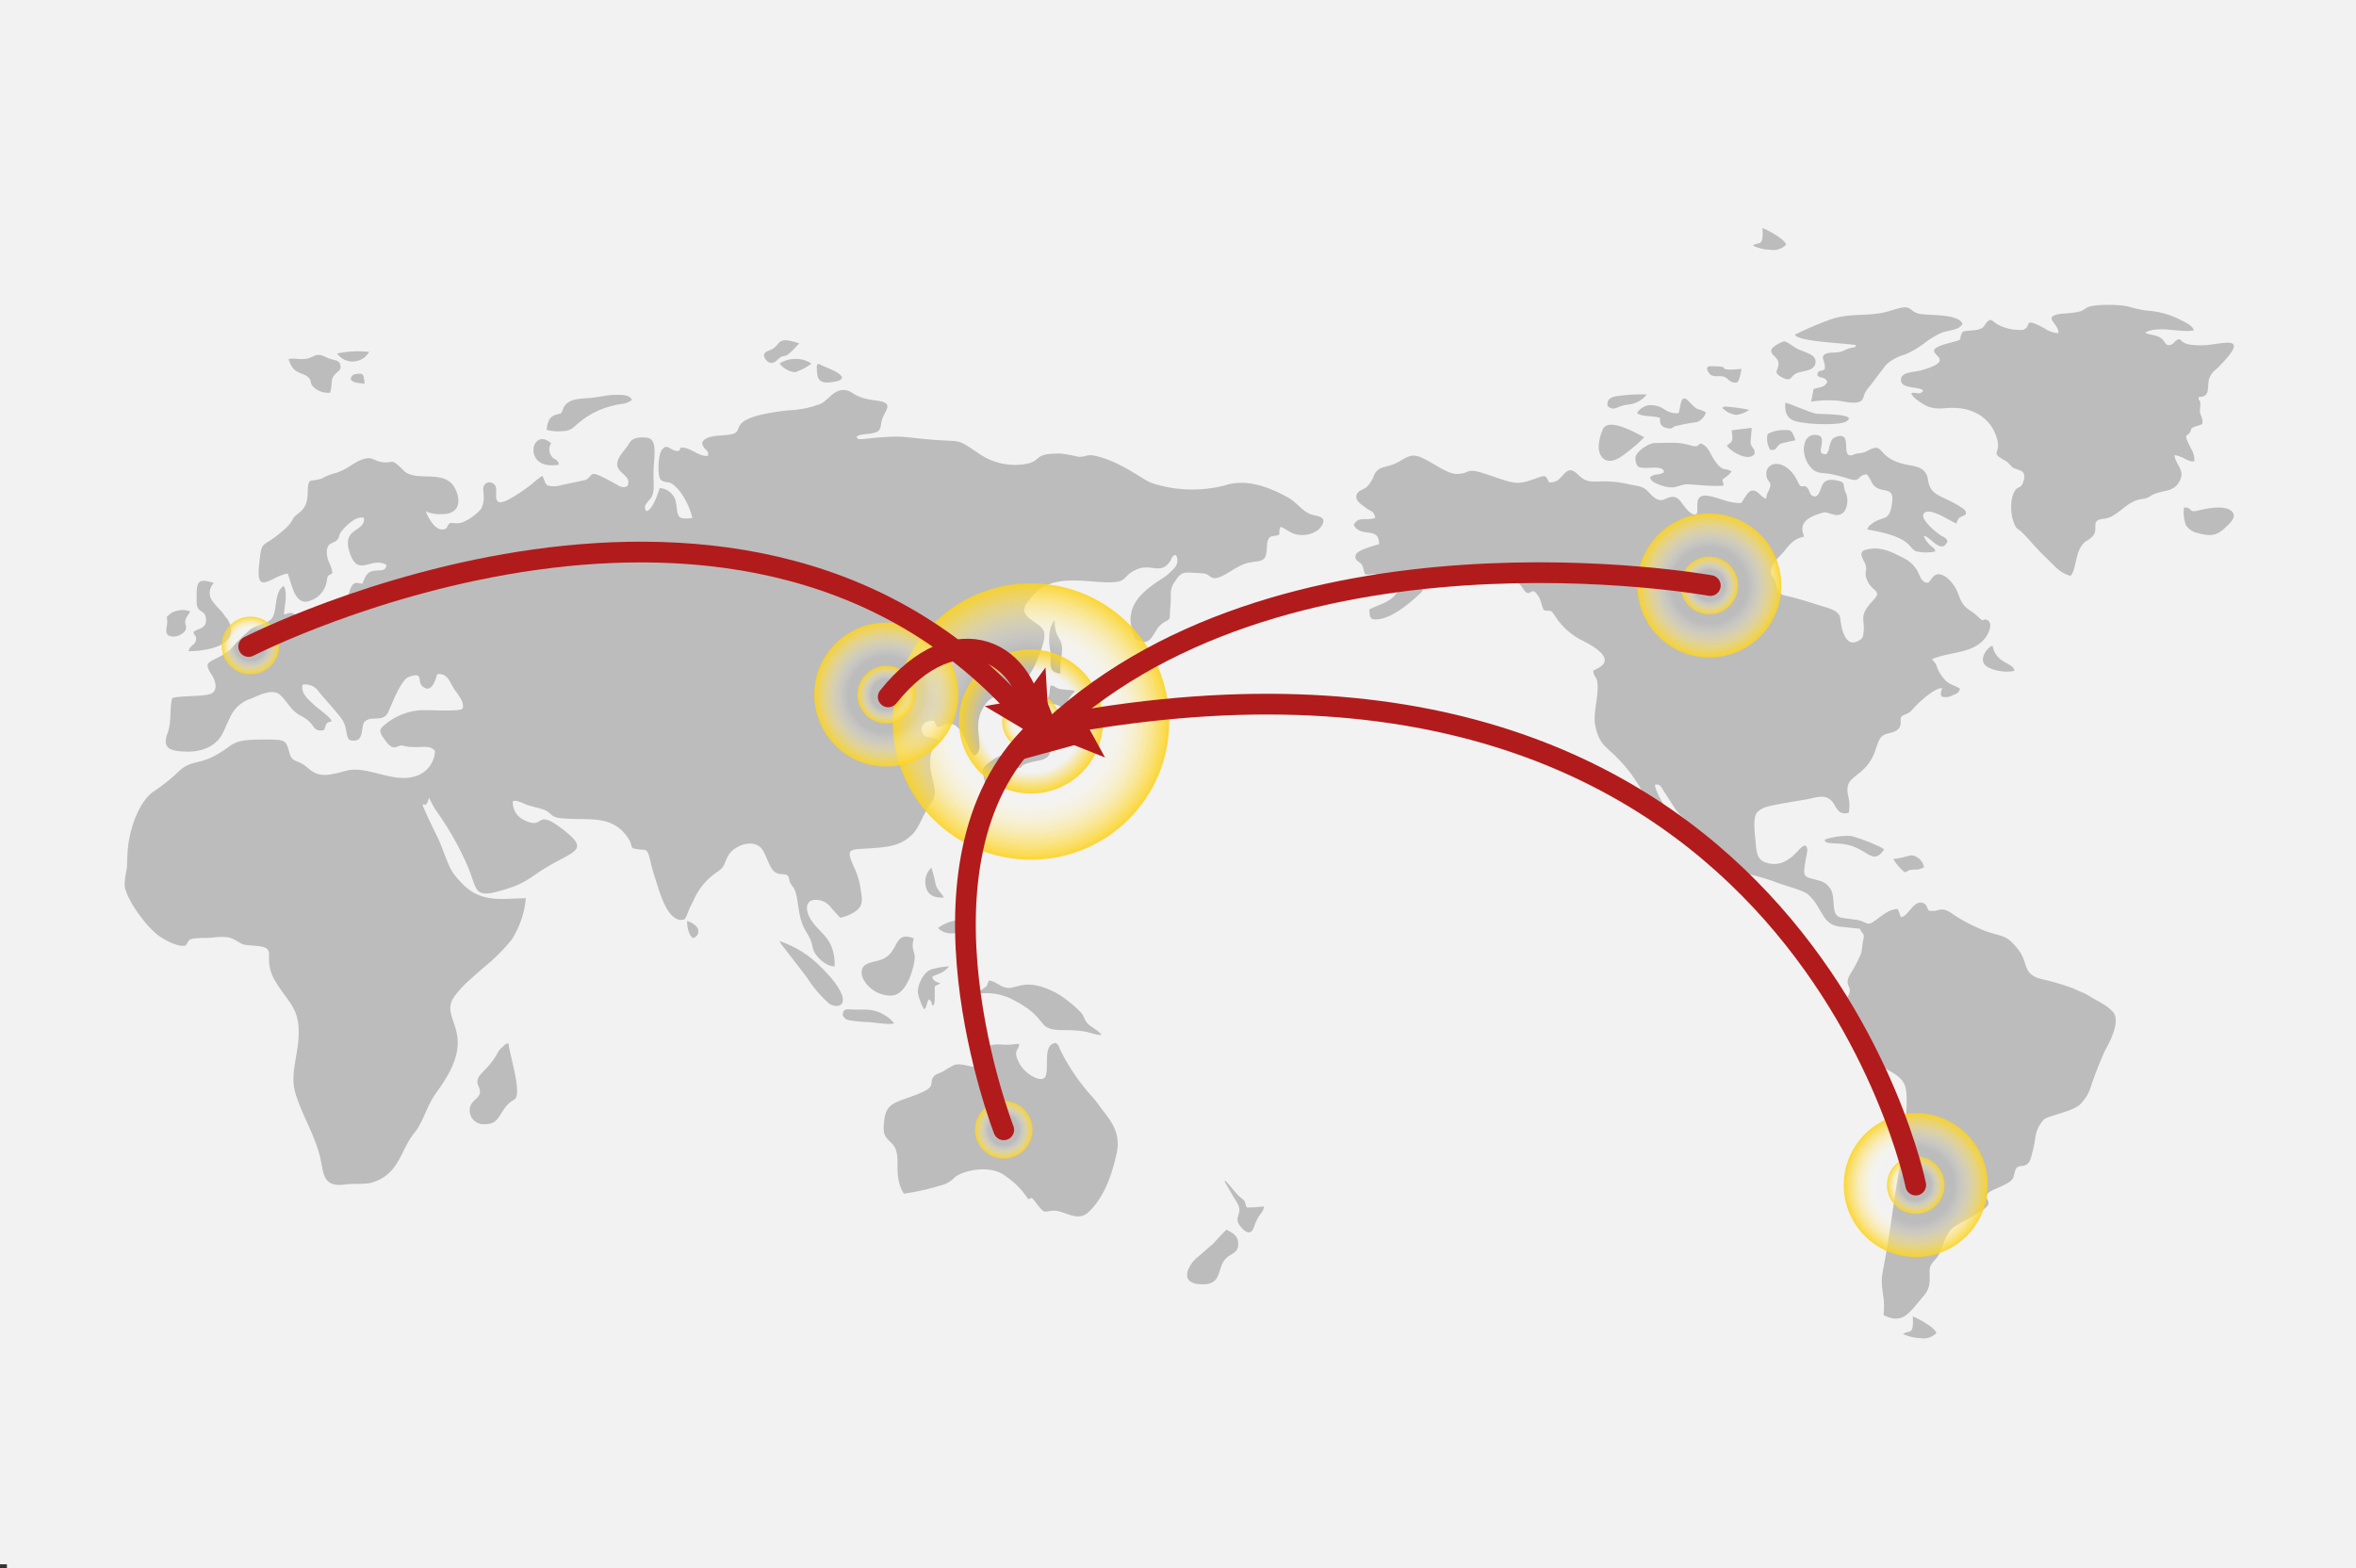 <svg xmlns="http://www.w3.org/2000/svg" xmlns:xlink="http://www.w3.org/1999/xlink" width="341" height="227" viewBox="0 0 341 227"><rect x="0" y="0" width="341" height="227" fill="#333333" stroke="none"/><defs><radialGradient id="a" cx="4.168" cy="4.168" r="4.168" gradientUnits="userSpaceOnUse"><stop offset="0.528" stop-color="#fff" stop-opacity="0"/><stop offset="1" stop-color="#fcd321" stop-opacity="0.898"/></radialGradient><radialGradient id="b" cx="0.5" cy="0.5" r="0.5" gradientUnits="objectBoundingBox"><stop offset="0" stop-color="#606060" stop-opacity="0"/><stop offset="0.709" stop-color="#fcd321" stop-opacity="0"/><stop offset="1" stop-color="#fcd321" stop-opacity="0.902"/></radialGradient><radialGradient id="c" cx="20.003" cy="20.003" r="20.003" xlink:href="#a"/><radialGradient id="d" cx="10.42" cy="10.42" r="10.42" xlink:href="#a"/></defs><g transform="translate(-797 -1249)"><rect width="340" height="227" transform="translate(798 1249)" fill="#f2f2f2"/><rect width="340" height="226.432" transform="translate(798 1249)" fill="#f2f2f2"/><rect width="340" height="226.432" transform="translate(797 1249)" fill="#f2f2f2"/><g transform="translate(815 1282)"><path d="M952.358,5243.428c-.229-.8-2.584-2.079-3.422-2.409.167,2.905-.518,1.908-1.4,2.54a6.05,6.05,0,0,0,2.493.612,2.577,2.577,0,0,0,2.33-.743Z" transform="translate(-711.837 -5241.019)" fill="#bcbcbc" fill-rule="evenodd"/><path d="M864.458,5012.061c-.874-.1-.658-.562-1.107-1.186-.571-.792-.86.3-1.378-.843-1.675-3.694-4.948-3.172-4.587-.925.144.9.768.745.5,1.633-.22.733-.478.729-.544,1.636-.9-.28-1.192-1.366-2.118-1.151-.619.145-1.077,1.23-1.5,1.773-1.774.011-2.652-.546-4.245-.938-2.785-.686-1.9,1.4-2.156,2.368-.008.027-.043.121-.049.1s-.032.07-.056.1c-.744.275-1.7-1.105-2.069-1.613-.725-1-1.239-1.163-2.551-.547-1.026.48-1.921-.7-2.392-1.172-.781-.789-1.528-.749-2.769-1.015a14.812,14.812,0,0,0-3.536-.412c-1.419,0-2.3.2-3.247-.508-.751-.558-1.407-1.658-2.368-.77-.774.715-1.038,1.471-2.351,1.418-.563-1-.426-1.106-1.805-.616-2.8,1-2.947.931-6.9-.44-3.71-1.284-2.5-.144-4.739-.17-1.182-.014-3.029-1.319-3.975-1.824-1.972-1.051-2.346-1.141-4.208-.021s-3,.5-3.721,2.022a4.456,4.456,0,0,1-1.111,1.762c-.53.4-1.472.525-1.462,1.386.008.714.9,1.2,1.324,1.54.774.636,1.2.375,1.423,1.507-1.435.471-2.391-.318-3.117,1.007,1.016,2.007,3.671.076,3.671,2.8-.771.2-3.02.854-3.31,1.408-.441.839.382,1.085.674,1.384.431.442.313,1.032.629,1.565.841.179,1.271-.324,1.784.2.536.583-.121,1.245,1.074,1.31.7.038,1.524-.092,2.28-.092a2.283,2.283,0,0,1-.721,1.456c-.971,1.25-2.524,1.522-3.817,2.206.039.759,0,1.385.706,1.44,2.124.166,5-2.195,6.446-3.576a1.8,1.8,0,0,0,.763-1.351c.044-.9-.16-.885-.518-1.433.37-.538.534-.454,1.235-.686a3.483,3.483,0,0,1,1.208-.342c.605.031.344.787.506,1.179.594,1.449,1.771-1.448,4.055-.8,1.053.3,6.467,1.314,6.914,1.581.79.47.992,1.273,1.368,1.515.782.5.761-.976,1.78.561.419.633.438,1.4.788,2.015,1.2.278.818-.267,1.6.815a9.959,9.959,0,0,0,3.724,3.461c6.247,3.064,2.284,4.142,1.823,4.5.078.993.509.761.614,1.777.214,2.048-.731,4.381-.29,6.314.554,2.437,1.375,2.8,2.783,4.148a21.453,21.453,0,0,1,4.7,6.655c.753,1.554.321,1.826,1.948,2.622a26.832,26.832,0,0,0,2.983,1.6,8.112,8.112,0,0,0-1.083-1.547c-.75-.974-2.649-3.9-2.727-5.076.7-.1.78.134,1.068.6l1.848,2.854c1.035,1.536,1.883,1.53,2.751,3.509.953,2.175,1.009,3.532,2.25,4.15,2.988,1.491,6.53,1.79,9.642,3.023,1.128.447,3.874,1.132,4.556,1.712,2.128,1.808,2.007,4.437,4.682,4.7,1.047.105,1.868.218,2.872.286.3.847.753.556.495,1.614-.162.665-.16,1.458-.335,2.02a22.8,22.8,0,0,1-1.579,3c-1.093,1.98.782,1.535-.524,3.522-.887,1.352-.1,1.91.529,3.129a9.348,9.348,0,0,0,.853,1.494c.4.537.63.725,1.034,1.189a5.266,5.266,0,0,1,.815,1.529c1.318,3.505,5,2.833,5.4,5.954.376,2.931-.641,9.211-1.181,12.429-.657,3.911-1.125,7.982-1.842,11.861-.576,3.113-.653,2.872-.21,5.97a13.3,13.3,0,0,1-.031,2.231c2.9,1.449,3.753-.435,5.8-2.766,1.536-1.751.456-3.489,1.088-4.528.485-.8,1-.906,1.49-2.289,1.386-3.913,1.609-2.769,5.825-5.54,1.992-1.309.322-1.32.843-2.419.195-.412,1.915-1.022,2.466-1.321,1.605-.867,1.131-.962,1.6-2.188.39-1.027,1.616.079,2.179-1.594a20.322,20.322,0,0,0,.69-3.126,4.706,4.706,0,0,1,1.227-2.543c.643-.563,4.1-1.13,5.254-2.187a13.621,13.621,0,0,0,.875-1.08,7.079,7.079,0,0,0,.591-1.244,53.543,53.543,0,0,1,2.117-5.448c.738-1.3,2.3-4.323,1.16-5.6-1-1.125-2.238-1.54-3.43-2.311a6.534,6.534,0,0,0-1.225-.609c-.448-.187-.839-.412-1.354-.6a40.084,40.084,0,0,0-4.365-1.261c-2.779-.7-1.823-2.319-3.322-4.242-1.8-2.31-2.284-1.772-4.839-2.733a23.679,23.679,0,0,1-4.953-2.62c-1.493-.994-1.721-.027-3.157-.3-.331-.458-.293-.861-.725-1.054-1.486-.664-2.164,1.872-3.321,2.013l-.437-1.193c-1.563.018-2.611,1.336-3.824,2.011-.6.333-1.046-.249-2.018-.414-.786-.133-1.614-.2-2.4-.358-1.6-.324-.665-2.9-1.538-4.182a2.673,2.673,0,0,0-1.686-1.186c-2.143-.62-2.356-.218-1.882-3,.051-.3.135-.678.187-1.032a1.842,1.842,0,0,0,.035-.563c-.183-1.024-1.08.025-1.421.4-1.219,1.326-2.749,2.289-4.7,1.551-1.261-.474-1.226-1.774-1.377-3.229-.11-1.061-.358-3.125.2-3.943a3.205,3.205,0,0,1,1.484-.863c1.245-.346,4.376-.82,5.724-1.064,1.423-.258,2.552-.782,3.558.159.73.683.882,2.29,2.549,1.766a5.763,5.763,0,0,0-.11-2.513c-.392-2.023.607-2.332,1.872-3.419,2.512-2.162,2.018-4.39,3.153-5.207.769-.551,2.359-.271,2.593-1.706a2.935,2.935,0,0,0-.006-.532c-.01-1.005.862-.573,1.652-1.489.822-.953,3.061-3.083,4.335-3.184-.093.63-.271.693-.072,1.228a1.935,1.935,0,0,0,1.586-.157c.678-.263.906-.361,1.1-.956-.947-.62-1.72-.542-2.5-1.685a4.13,4.13,0,0,1-.776-1.314c-.292-.91-.355-.646-.775-1.281,2.578-1.139,5.978-.735,7.756-3.149.415-.563,1.086-1.929.307-2.484-.889-.443-.322.529-1.35-.456-1.467-1.406-2.047-.946-2.924-3.349a5.5,5.5,0,0,0-1.735-2.441c-1.667-1.04-1.918.119-2.577.8-1.145.092-1.2-1.2-1.8-2.029a4.838,4.838,0,0,0-2.111-1.682c-1.581-.823-3.158-1.6-5.2-1.035-1.121.31-.337,1.332-.062,1.986.364.867-.043,1.19.118,1.841.588,2.367,2.567,1.881,1.087,3.449-2.3,2.437-1.11,2.663-1.452,4.918-.08.526-.162.621-.489.839-2.178,1.458-2.693-1.77-2.865-3.163-.15-1.213-2.08-1.518-3.272-1.917-1.4-.469-2.688-.848-4.154-1.212-.931-.23-1.259-.187-1.635-1.081-.135-.319-.2-.718-.3-1.03-.188-.587-.258-.415-.48-.816-.76-1.368,1.115-2.861,1.6-3.448.871-1.05,1.458-1.983,3-2.264-.1-.619-1.086-2.186,1.944-3.236,1.357-.47.978-.318,2.274,0a1.387,1.387,0,0,0,1.841-.849,2.936,2.936,0,0,0-.1-2.476c-.363-1.127.093-1.338-1.27-1.6-2.718-.527-1.82,1.825-3.039,2.344Z" transform="translate(-619.708 -4973.185)" fill="#bcbcbc" fill-rule="evenodd"/><path d="M989.439,4987.6a3.457,3.457,0,0,0-.534-1.868c-1.153-2.346-.579-1.455-.067-2.372.211-.375-.058-.286.332-.581.218-.167,1.015-.3,1.415-.541.083-1.111-.352-1.167-.363-1.963a7.252,7.252,0,0,0,.068-1.031c-.093-.74-.261-.148-.25-.9,1.349-.058,1.311-.669,1.411-1.9a2.641,2.641,0,0,1,1.143-2.13c5.458-5.355.86-3.571-1.75-3.475-3.484.132-3.121-.828-3.659-.873-.682.21-.562.586-1.154.8-.712.253-.789-.289-1.105-.638-.8-.882-1.7-.661-2.64-1.09,1.83-1.127,5.163.059,7.035-.344,0-.552-1.165-1.164-1.772-1.453a12.416,12.416,0,0,0-5.09-1.418,20.174,20.174,0,0,1-2.7-.606c-1.232-.281-4.883-.361-5.882.176-.51.274-.413.394-1.123.577-1.66.426-3.342.1-4.009.849.165.569-.153.063.265.678.315.466.8.971.736,1.6a3.9,3.9,0,0,1-2.013-.706c-3.383-1.814-1.674-.142-3.162.228a6.94,6.94,0,0,1-3.435-.684c-.555-.262-.749-.6-1.239-.778-.895.364-.583,1.015-1.571,1.361-.643.226-1.643.154-2.388.351-.866,1.231.412,1.048-1.8,1.6-6.161,1.54,2.312,2.081-4.125,3.971-1.135.334-2.477.221-2.974,1-.619,1.86,2.454,1.264,3.157,1.959-.521.78-1.085.136-1.744.391.132.513.911,1.034,1.433,1.39,1.728,1.178,2.91.735,4.523.725,3.024-.015,5.612,1.479,6.463,4.5.642,2.279-1.193,1.827,1.152,3.138.542.3.633.575,1.036.92.7.6,2.312.211,1.558,2.283-.305.842-.661.49-1.064,1.019-.835,1.092-.8,3.42-.241,4.8.363.893.325.661.934,1.156.661.538,1.973,2.141,2.85,3.024.66.664,1.337,1.322,2.038,2.011a5.107,5.107,0,0,0,2.377,1.479c.817-.983.632-2.872,1.532-4.279.561-.878.94-.732,1.6-1.408.926-.949-.008-1.936.867-2.4a2.37,2.37,0,0,1,.849-.187,3.362,3.362,0,0,0,1.1-.345,12.685,12.685,0,0,0,1.685-1.184c2.371-1.892,2.727-.94,3.965-1.779,1.256-.852,3.075-.462,3.961-1.787,1.288-1.925-.318-2.447-.529-4.125a4.7,4.7,0,0,1,1.481.527c.378.162,1,.538,1.415.333Z" transform="translate(-689.819 -4953.87)" fill="#bcbcbc" fill-rule="evenodd"/><path d="M694.3,5166.385c-1.984.239-.908,3.555-1.5,4.857-.423.924-2.111-.041-2.753-.639A4.331,4.331,0,0,1,689,5169.29c-.875-1.618-.206-1.862-.038-2.421.2-.672-.544-.1-2.365-.234-3.746-.279-2.744,1.879-3.11,3.124-1.174.438-2.787-.592-3.932-.154a15.866,15.866,0,0,0-1.495.876c-.54.291-1.116.384-1.428.78-.8,1.013.528,1.374-2.112,2.458-3.329,1.366-4.756,1.171-5.063,3.944-.226,2.04.076,2.243,1.111,3.276,1.646,1.645-.031,4.361,1.729,7.275a32.967,32.967,0,0,0,5.237-1.167,3.989,3.989,0,0,0,2.1-1.162c1.118-1.017,5.244-1.986,7.443-.177a11.485,11.485,0,0,1,3.22,3.3c.5-.067.4-.435.922.253,1.693,2.227,1.3,1.408,2.816,1.415,1.6.005,3.39,1.7,4.976.226,2.3-2.149,3.383-5.363,4.082-8.455.746-3.3-1.147-5.111-2.4-6.833a17.479,17.479,0,0,0-1.4-1.735,29.606,29.606,0,0,1-4.393-6.566c-.246-.672-.108-.5-.606-.929Z" transform="translate(-559.485 -5048.429)" fill="#bcbcbc" fill-rule="evenodd"/><path d="M918.014,4969.627c.454,1.011,6.8,1.184,8.89,1.521-.4.543.178.122-1.05.476-.354.1-.747.324-1.125.449-.782.257-2.132-.01-2.567.559-.321.486.352,1.09.157,2.015-.564.394-.971-.016-1.068.846.471.565.941.091,1.448.914-.229.808-1.175.869-1.98,1.072l-.361,1.854a15.76,15.76,0,0,1,3.879-.147c.914.1,2.968.681,3.534-.162.4-.6-.036-.609,1.132-2.005l2.313-3.037a6.627,6.627,0,0,1,2.718-1.471,13.444,13.444,0,0,0,2.725-1.574,12.61,12.61,0,0,1,2.587-1.59c1.045-.392,2.5-.316,3.028-1.294-.666-1.473-4.481-1.152-6.164-1.43-1.432-.236-1.164-1.24-2.809-.871-1.083.244-1.888.621-3.125.8-2.417.352-4.435.047-6.77.794a47.224,47.224,0,0,0-5.391,2.282Z" transform="translate(-676.227 -4954.185)" fill="#bcbcbc" fill-rule="evenodd"/><path d="M922.909,5002.673c.187-1.3.527-2.187-.913-2.187-1.85,0-2.12,3.229-.287,4.958.722.68,1.568.5,2.69.716a27.574,27.574,0,0,1,2.68.709c1.712.513,1.067-.61,2.525-.67a7.463,7.463,0,0,1,.709,1.211c.992,1.777,3.159.3,2.946,2.586-.311,3.331-1.374,2.04-3.017,3.4a1.268,1.268,0,0,0-.59.781c6.711,1.138,5.886,2.753,7.055,3.152a6.2,6.2,0,0,0,2.8.022c-.146-.438-.148-.371-.472-.654a3.682,3.682,0,0,1-1.224-1.614c1,.114,2.574,2.849,3.443.776-.23-.52-.527-.548-1.03-.869-.645-.411-2.987-2.334-2.4-3.121.776-1.034,3.641,1.026,4.726,1.441.362-1.184.581-.744,1.385-1.37-.025-.624-.363-.742-.81-1.036-2.616-1.718-4.357-1.484-4.694-3.917-.265-1.909-1.936-1.949-3.052-2.181-4.717-.979-3.047-3.515-5.788-1.973a3.121,3.121,0,0,1-1.344.329,4.048,4.048,0,0,0-.723.234c-1.843.527.062-3.247-2.158-2.706-.728.179-.9.507-1.1,1.108-.27.81-.062.866-.58,1.5-.607-.066-.77-.109-.783-.63Z" transform="translate(-677.377 -4970.533)" fill="#bcbcbc" fill-rule="evenodd"/><path d="M878.229,5007.1c-.446.194-.963.018-1.592.5.064.609.63.825,1.185,1.046,2.276.906,2.642.174,3.924.011.5-.064,3.029.236,4.442.221,1.612-.016.96-.073.907-.921.354-.267,1.145-.807,1.3-1.166-.918-.647-1.255.206-2.529-1.747-.627-.961-.836-1.933-1.9-2.3-.67.25-.033.266-.673.379a1.972,1.972,0,0,1-.855-.131c-1.854-.521-2.953-.327-5.131-.327-.879,0-2.809,1.262-2.808,2.191a2.085,2.085,0,0,0,.326,1.161c.774.675,3.269-.285,3.79.667-.113.365.154.177-.381.412Z" transform="translate(-655.792 -4971.541)" fill="#bcbcbc" fill-rule="evenodd"/><path d="M694.029,5151.39a8.4,8.4,0,0,1,5.21.549c6.186,3.015,3.277,4.63,7.94,4.618,3.743-.01,3.758.677,5.291.7-.108-.355-1.258-1.066-1.651-1.364-.892-.676-.684-1.134-1.277-1.85a17.124,17.124,0,0,0-3.474-2.795c-4.95-2.635-5.89-.286-7.69-.918-.817-.287-1.311-.868-2.187-.952-.417.832-.018.635-.931,1.24-.4.264-1,.46-1.231.777Z" transform="translate(-571.055 -5040.442)" fill="#bcbcbc" fill-rule="evenodd"/><path d="M562.043,5166.492c-.567.14-.382.1-.718.4-.02.017-.047.046-.066.063-.866.788-.493.539-1.218,1.647-1.327,2.03-2.662,2.463-2.485,3.656.075.512.475.864.325,1.506-.2.85-1.458,1.088-1.458,2.423a2.009,2.009,0,0,0,2.194,2.023c1.621,0,1.892-.851,2.7-2.069,1.215-1.839,1.818-1.082,1.946-2.315.2-1.945-1.1-5.874-1.215-7.334Z" transform="translate(-506.442 -5048.48)" fill="#bcbcbc" fill-rule="evenodd"/><path d="M670.921,5137.641c-3.036-1.175-2.006,2.043-4.668,3.062-1.041.4-2.473.377-2.809,1.374-.375,1.112.656,2.306,1.206,2.751a4.557,4.557,0,0,0,3.054,1.1c2-.1,3.042-3.323,3.3-5.03.222-1.449-.572-1.482-.086-3.251Z" transform="translate(-556.656 -5034.813)" fill="#bcbcbc" fill-rule="evenodd"/><path d="M485.891,5047.482a3.089,3.089,0,0,0-.8-1.93c-.222-.29-.32-.448-.548-.757a14.053,14.053,0,0,1-1.288-1.452,1.978,1.978,0,0,1,.129-2.721c-2.629-.895-2.5.1-2.5,2.683,0,1.811,1.228,1.029,1.35,2.5.118,1.413-.976,1.293-1.818,1.905.158.666.388.4.389.951,0,.977-.855.837-1.094,1.827,1.852,0,6.183-.449,6.182-3Z" transform="translate(-470.422 -4989.228)" fill="#bcbcbc" fill-rule="evenodd"/><path d="M757.878,5217.359c-.413.331-1.373,1.436-1.9,1.992l-2.021,1.761c-1.512,1.072-3.071,3.835-.133,4.131,3.583.363,2.549-2.243,3.947-3.71.738-.776,1.794-.684,1.8-2.138.007-1.232-.9-1.573-1.691-2.036Z" transform="translate(-598.351 -5072.364)" fill="#bcbcbc" fill-rule="evenodd"/><path d="M577.4,4994.616a6.178,6.178,0,0,0,2.294.189c1.344,0,1.7-.7,2.416-1.239a11.644,11.644,0,0,1,4.876-2.437c1.332-.4,1.561-.046,2.763-.829-.3-.866-1.783-.738-2.613-.738-.8,0-2.258.336-3.262.425-1.709.154-3.45.081-4.06,1.542-.318.76-.17.683-.934.866-1.137.271-1.343,1.131-1.479,2.221Z" transform="translate(-516.292 -4965.399)" fill="#bcbcbc" fill-rule="evenodd"/><path d="M640.893,5138.6c.133.146.317.494.43.641.191.25.329.4.52.658l3.062,3.982a17.483,17.483,0,0,0,3.242,3.806c1.817,1.04,3.889-.437-1.542-5.633a14.874,14.874,0,0,0-5.711-3.454Z" transform="translate(-546.105 -5035.382)" fill="#bcbcbc" fill-rule="evenodd"/><path d="M507,4979.273c.709,2.308,1.961,1.818,2.814,2.587.714.642.064.958,1.07,1.678a3.046,3.046,0,0,0,2.131.592c.41-1.34-.093-1.958.921-2.858.338-.3.727-.539.553-1.2-.143-.543-.6-.611-1.209-.766-1.211-.307-1.569-1.007-2.765-.413-1.517.751-2.255.1-3.516.376Z" transform="translate(-483.236 -4960.287)" fill="#bcbcbc" fill-rule="evenodd"/><path d="M871.077,4999.5c-.684-.224-5.413-3.238-6.1-.907a6.592,6.592,0,0,0-.51,2.523c.183,1.772,1.558,2.447,3.374,1.127.542-.4,1.2-.876,1.621-1.251a16.825,16.825,0,0,0,1.616-1.492Z" transform="translate(-651.077 -4969.229)" fill="#bcbcbc" fill-rule="evenodd"/><path d="M1031.145,5020.939c-.973-1.126-3.736-.51-5-.207-1.2.288-.818-.174-1.56-.425l-.365-.02c-.015-.032-.064.01-.093.021a5.459,5.459,0,0,0,.281,2.531,2.718,2.718,0,0,0,1.837,1.168c2.254.66,3.011.03,4.24-1.164.449-.437,1.227-1.25.659-1.9Z" transform="translate(-726.029 -4979.825)" fill="#bcbcbc" fill-rule="evenodd"/><path d="M913.346,4974.973c-.47.146-1.706.792-1.774,1.252-.113.779.99.955,1.042,1.94s-.925,1.241.473,1.986c1.479.786,1.139-.124,2.115-.563.755-.339,1.618-.283,2.275-.718a1.123,1.123,0,0,0-.121-1.943c-.612-.389-1.452-.6-2.082-.921-.49-.251-1.56-1.146-1.928-1.033Z" transform="translate(-673.198 -4958.548)" fill="#bcbcbc" fill-rule="evenodd"/><path d="M880.938,4992.674c-2.268.07-1.767-1.161-4.211-1.161a2.48,2.48,0,0,0-1.79,1.135c.7.582,2.288.357,3.312.707.065.385-.188,1.287,1.124,1.5.667.109.632-.065.99-.268a24.834,24.834,0,0,1,3.265-.622,2.324,2.324,0,0,0,1.291-1.407c-1.4-.76-.988,0-2.469-1.583-1.292-1.377-1.162.917-1.512,1.7Z" transform="translate(-656 -4965.864)" fill="#bcbcbc" fill-rule="evenodd"/><path d="M915.378,4991.728c-.137,2.367.926,2.676,3.025,2.941,1.2.151,4.844.336,5.811-.251,1.86-1.126-3.8-1.031-4.322-1.112-1.011-.158-4.152-1.62-4.514-1.578Z" transform="translate(-674.983 -4966.42)" fill="#bcbcbc" fill-rule="evenodd"/><path d="M763.313,5204.883a8.219,8.219,0,0,0-.832-.919l-.06.167c.027.016,1.455,2.505,1.624,2.756,1.184,1.761-.112,2,.331,3.188.135.358,1.646,2.5,2.288.628.78-2.27,1.293-1.808,1.443-3a19.6,19.6,0,0,1-2.481.157c-.191-.317-.1-.3-.213-.622-.25-.684-.345-.406-1.256-1.373l-.844-.98Z" transform="translate(-603.168 -5066.076)" fill="#bcbcbc" fill-rule="evenodd"/><path d="M680.8,5147.012c.646-.424,1.437-.33,2.45-1.506a12.065,12.065,0,0,0-2.509.414c-1.361.384-2.257,2.749-1.971,3.63a7.384,7.384,0,0,0,.851,2.18c.223-.178.263-.3.385-.687a3.131,3.131,0,0,1,.268-.734c.5.242.253.217.588.908.244-.273.115.067.253-.488a1.893,1.893,0,0,0,.037-.455c.058-2.46-.232-1.639.835-2.318-.594-.167-1.1-.38-1.187-.945Z" transform="translate(-563.866 -5038.627)" fill="#bcbcbc" fill-rule="evenodd"/><path d="M900.14,4998.918c.2,1.428.167,1.6-.538,2.091l-.08.056a.68.68,0,0,0-.079.057c.405.745,3.072,2.459,4,1.232.163-.754-.437-.919-.562-1.528-.039-.188.156-1.708.156-2.259l-2.895.35Z" transform="translate(-667.507 -4969.633)" fill="#bcbcbc" fill-rule="evenodd"/><path d="M926.129,5110.473c.117.177-.172.423,1,.516.49.039,1.013.04,1.5.093,3.733.408,4.341,3.344,6.1.828-.022-.022-.055-.052-.07-.065l-.227-.176a25.477,25.477,0,0,0-4.423-1.718,10.142,10.142,0,0,0-3.88.521Z" transform="translate(-680.037 -5021.932)" fill="#bcbcbc" fill-rule="evenodd"/><path d="M665.652,5159.275a4.452,4.452,0,0,0-1.357-1.183c-1.468-.94-2.65-.809-4.353-.817-1.143-.005-1.7-.293-1.725.861.385.527.393.627,1.484.768.692.09,1.31.146,2.07.175,1,.038,3.152.433,3.881.2Z" transform="translate(-554.24 -5044.136)" fill="#bcbcbc" fill-rule="evenodd"/><path d="M715.341,5051.074c-.932.914-.886,3.04-.668,4.259.332,1.858-.587,3.153,1.495,3.474a14.546,14.546,0,0,1,.108-2.234c.59-3.356-.935-2.225-.935-5.5Z" transform="translate(-580.686 -4994.287)" fill="#bcbcbc" fill-rule="evenodd"/><path d="M474.708,5052.117c.747,0,1.783-.575,1.8-1.276.016-.542-.292-.646,0-1.341.136-.331.388-.593.585-1.013a2.924,2.924,0,0,0-1.945-.084c-.875.225-.838.391-1.4.807-.008.372.045.646.028.967-.04.737-.586,1.941.928,1.941Z" transform="translate(-467.577 -4992.974)" fill="#bcbcbc" fill-rule="evenodd"/><path d="M577.5,5005.33c-.188-.935-.672-.553-1.159-1.363a1.674,1.674,0,0,1,.033-1.731c-2.909-2.579-4.3,4.063,1.126,3.094Z" transform="translate(-514.604 -4971.073)" fill="#bcbcbc" fill-rule="evenodd"/><path d="M641.823,4975.1c-3.494-1.16-2.544.278-4.128.946-.437.185-.95.289-.972.793-.017.362.766,1.805,1.917.679,1.318-1.289.638.489,3.184-2.418Z" transform="translate(-544.147 -4958.405)" fill="#bcbcbc" fill-rule="evenodd"/><path d="M970.7,5057.95c-.787.316-1.836,1.795-1.165,2.725.54.748,2.878,1.339,4.344.941-.151-1.258-2.662-.946-3.179-3.667Z" transform="translate(-700.317 -4997.515)" fill="#bcbcbc" fill-rule="evenodd"/><path d="M952.358,5243.428c-.229-.8-2.584-2.079-3.422-2.409.167,2.905-.518,1.908-1.4,2.54a6.05,6.05,0,0,0,2.493.612,2.577,2.577,0,0,0,2.33-.743Z" transform="translate(-690.088 -5083.475)" fill="#bcbcbc" fill-rule="evenodd"/><path d="M910.534,4999.721a2.932,2.932,0,0,0,.387,2.3c1.047.114.808-.57,1.533-.9.213-.1,1.783-.417,2.1-.493-.6-1.693-.761-1.471-1.685-1.471a4.606,4.606,0,0,0-2.332.57Z" transform="translate(-672.686 -4969.901)" fill="#bcbcbc" fill-rule="evenodd"/><path d="M866.882,4991.131c1.147.846,1.138-.057,3.129-.25a3.821,3.821,0,0,0,2.541-1.45,25.7,25.7,0,0,0-3.623.159c-1.132.128-2.244.245-2.046,1.541Z" transform="translate(-652.206 -4965.338)" fill="#bcbcbc" fill-rule="evenodd"/><path d="M898.35,4984.111c.388-.236.462-.993.7-1.97-.62.022-1.188.119-1.87.089-1.477-.064.473-.48-2.6-.48-.759,0-.569.524-.232,1,.644.915,1.817-.063,2.749.909a1.417,1.417,0,0,0,1.251.452Z" transform="translate(-664.976 -4961.735)" fill="#bcbcbc" fill-rule="evenodd"/><path d="M944.857,5115.741a7.136,7.136,0,0,0,1.649,1.926c.711-.195.314-.349,1.434-.4a2.066,2.066,0,0,0,1.365-.346,2.158,2.158,0,0,0-1.686-1.7c-.452-.058-1.183.364-2.762.52Z" transform="translate(-688.831 -5024.404)" fill="#bcbcbc" fill-rule="evenodd"/><path d="M651.135,4981.581c0,1.927.37,2.566,2.728,2.087.517-.106.728-.181.945-.521-.193-.8-1.983-1.345-2.748-1.715-.52-.251-.926-.57-.926.149Z" transform="translate(-550.914 -4961.448)" fill="#bcbcbc" fill-rule="evenodd"/><path d="M640.993,4980.4a3.1,3.1,0,0,0,2.225,1.263,7.777,7.777,0,0,0,2.372-1.243,3.859,3.859,0,0,0-2.221-.677,4.169,4.169,0,0,0-2.376.657Z" transform="translate(-546.152 -4960.786)" fill="#bcbcbc" fill-rule="evenodd"/><path d="M681.62,5118.591a2.831,2.831,0,0,0-.739,2.943c.324,1.057,1.234,1.458,2.549,1.372-.285-.6-.9-.973-1.2-1.931a13.706,13.706,0,0,0-.613-2.384Z" transform="translate(-564.819 -5025.988)" fill="#bcbcbc" fill-rule="evenodd"/><path d="M520.245,4977.977a2.754,2.754,0,0,0,4.634-.232,14.194,14.194,0,0,0-4.634.232Z" transform="translate(-489.455 -4959.802)" fill="#bcbcbc" fill-rule="evenodd"/><path d="M686.851,5134.766a3.311,3.311,0,0,0,.012-1.8,6.045,6.045,0,0,0-2.375.911,1.058,1.058,0,0,0-.246.2,2.336,2.336,0,0,0,1.112.658,2.922,2.922,0,0,0,1.5.034Z" transform="translate(-566.459 -5032.738)" fill="#bcbcbc" fill-rule="evenodd"/><path d="M898.207,4992.94a3.444,3.444,0,0,0,1.98,1.015,3.869,3.869,0,0,0,1.9-.734,24.089,24.089,0,0,0-3.341-.463c-.006,0-.194-.089-.543.182Z" transform="translate(-666.926 -4966.897)" fill="#bcbcbc" fill-rule="evenodd"/><path d="M617.222,5134.1a2.745,2.745,0,0,0-1.471-.952c-.02.8.239,2.169.882,2.454a1.012,1.012,0,0,0,.589-1.5Z" transform="translate(-534.299 -5032.825)" fill="#bcbcbc" fill-rule="evenodd"/><path d="M523.988,4984.665c.559.578,1.174.427,1.984.6a3.376,3.376,0,0,0-.075-.729c-.054-.3-.09-.643-.4-.723-.822,0-1.466,0-1.512.849Z" transform="translate(-491.213 -4962.706)" fill="#bcbcbc" fill-rule="evenodd"/><path d="M505.3,5048.006l.067-.1c.015.023-.042.061-.047.068l-.02.028Zm62.844-53c.521-.414,1.516-.356,2.277-.505,1.134-.223,1.179-.524,1.342-1.565.269-1.717,2.27-2.82-.855-3.2s-3.108-1.267-4.26-1.469c-1.64-.289-2.362,1.258-3.633,1.945a14.551,14.551,0,0,1-4.775.964c-9.292,1.062-6.065,2.916-8.047,3.433-1.293.336-3.871-.011-4.367,1.271.156,1.084,1.074.974.834,1.87-1.361.187-2.34-1.195-3.865-1.2-.391.385-.077.561-.709.5-.875-.09-1.489-1.357-2.25.154-.343.68-.583,3.737.143,4.143.693.388,1.065.014,1.793.688a6.025,6.025,0,0,1,1.155,1.331,10.544,10.544,0,0,1,1.485,3.393c-2.29.249-2.067-.175-2.354-2.124a2.541,2.541,0,0,0-2.372-2.209c-.263.8-1.065,3.259-1.948,3.329-.608-.83.438-1.444.773-2.046.465-.837.271-2.092.271-3.119,0-2.619.723-5.231-.93-5.448-1.007-.132-2.1-.037-2.569.779-.387.676-.987,1.274-1.364,1.9-1.514,2.489,2.01,2.493,1.073,4.332-.7.313-1.031.04-1.646-.3-4.123-2.287-3.1-1.431-4.271-.655-.136.09-3.075.662-3.643.8a3.525,3.525,0,0,1-1.948.054c-.465-.225-.44-.88-.8-1.394a13.479,13.479,0,0,0-1.411,1.1,24.349,24.349,0,0,1-3.018,2.077c-2.842,1.67-2.134-.334-2.246-1.38a.97.97,0,0,0-1.442-.738c-.61.449-.388,1.052-.358,1.759a3.572,3.572,0,0,1-.371,1.948,7.143,7.143,0,0,1-2.727,1.967c-.8.269-1.467,0-1.741.111-.6.239-.214,1.045-1.38.891-.921-.123-1.865-1.7-2.143-2.591a4.851,4.851,0,0,0,2.121.4c3.1.111,2.936-2.389,1.933-4-1.538-2.481-5.594-.631-7.244-2.285-2.184-2.192-1.3-.823-3.524-1.318-.591-.13-1.08-.6-1.848-.479-1.717.267-2.692,1.7-4.85,2.221a8.111,8.111,0,0,0-1.656.7,6.814,6.814,0,0,1-1.544.3l-.179.079c-.69.8.25,2.891-1.27,4.334-.778.736-.8.443-1.381,1.488a5.565,5.565,0,0,1-1.336,1.411c-3.072,2.73-2.944.9-3.374,4.964-.479,4.526,1.883,1.467,4.164,1.183.155.5.742,2.392.953,2.793.456.866,1.068,1.581,2.221,1.155a3.573,3.573,0,0,0,2.482-3c.131-.868.264-.572.784-1-.059-1.193-.746-1.6-.789-2.921-.055-1.671,1.038-1.284,1.566-1.968.274-.356.141-.681.6-1.235.652-.791,2.088-2.232,3.2-1.878.24,2.151-3.369,1.275-2.02,5.148,1.224,3.512,3.046.389,5.264,1.638-.046,1.141-1.179.638-2.148.952-.831.269-.989,1.1-1.331,1.788-.838-.081-1.5-.678-2.046,1.89-.38,1.8-.526,2.014-2.553,1.911-2.422-.122-2.886,1.694-5.192.605-.875-.415-.808.009-1.564.014.1-1,.586-3.344-.048-4.1-1.191.828-.955,2.642-1.4,4.136-.425,1.42-2.152,1.253-3.426,2.187a32.957,32.957,0,0,0-2.816,2.8c-1.266,1.272-3.2,1.6-3.357,2.31.037.835.641,1.314.957,2.1.362.9.3,1.853-.609,2.122-1.263.374-3.872.194-5.456.56-.425,1.6-.062,3.436-.669,5.061-.809,2.161.245,2.6,2.431,2.7,2.546.119,4.712-.745,5.685-2.938.287-.646.587-1.327.908-1.977a4.951,4.951,0,0,1,3.007-2.741c1.152-.467,3.2-1.577,4.3-.505,1.19,1.162,1.326,1.994,2.829,2.92a5.01,5.01,0,0,1,1.65,1.221c.5.732.721,1.093,1.8.924.458-.846.07-1.024,1.156-1.3-.318-.732-2.024-1.821-2.57-2.361-.7-.692-1.972-1.622-1.663-2.927a2.358,2.358,0,0,1,2.423,1.124c.766.926,2.954,3.291,3.434,4.141.636,1.123.408,2.5,1.024,2.77,2.222.528,1.452-2.053,2.111-2.689.963-.932,2.695.193,3.422-1.416.645-1.427,1.505-3.8,2.6-4.842.193-.181,1.642-.811,1.854-.167.008.025.031.069.04.1l.05.223a1.488,1.488,0,0,0,.294.894c1.487,1.478,2.115-1.271,2.24-1.652,1.523-.218,1.828,1.216,2.409,2.09.411.62,1.375,1.685,1.317,2.573-.043.646.057.131-.142.359-.474.446-5.287.072-6.437.227a9,9,0,0,0-4.65,1.992c-.955.74-.93,1.06-.206,2.091.367.522,1.024,1.495,1.8,1.2,1.307-.5.368.021,2.878.012,1.331,0,1.948-.211,2.7.525a3.924,3.924,0,0,1-2.409,3.538c-3.3,1.419-7.135-1.359-10.211-.685-1.484.326-3.369,1.105-4.866.3-.686-.368-1.114-.894-1.743-1.26-.736-.428-1.465-.42-1.734-1.276-.651-2.072-.335-2.248-3.67-2.237-5.01.013-4.18.614-6.892,2.159-2.967,1.688-3.748.578-6,2.874a27.018,27.018,0,0,1-3.309,2.569c-1.945,1.428-3.326,5.082-3.619,8.232-.094,1.007-.076,1.872-.147,2.878a10.959,10.959,0,0,0-.317,2.522c.41,2.184,3.079,5.713,4.736,7.017.716.563,2.892,1.866,4.06,1.577.487-.436.219-.832,1.092-1a14.172,14.172,0,0,1,2.036-.105c1.233-.041,2.738-.391,3.8.163,1.723.9.953.8,3.2.972,3.541.273.78,1.569,2.868,5.1,1.963,3.323,3.791,3.9,3.333,8.815-.228,2.441-1.151,4.986-.4,7.448.931,3.062,2.656,5.783,3.486,8.92.648,2.455.27,4.746,3.713,4.27,1.143-.16,2.712.011,3.795-.256a6,6,0,0,0,2.914-1.782c1.3-1.429,1.806-3.33,2.918-4.914.323-.46.552-.667.881-1.206,1.079-1.769,1.423-3.445,2.849-5.38,6.385-8.665-.036-10.236,2.474-13.711a16.251,16.251,0,0,1,1.986-2.192l2.146-1.9a27.22,27.22,0,0,0,4.13-4.092,13.358,13.358,0,0,0,2.054-6.008l-3.311.117c-3.391.008-5.1-1.006-7.132-3.652-.824-1.077-1.522-3.578-2.234-5.069-.384-.8-2.149-4.34-2.258-4.928.489-.2.247.373.646-.253.147-.232.1-.417.315-.721a13.584,13.584,0,0,0,.91,1.723,43.309,43.309,0,0,1,4.755,8.433c1.434,3.538.7,4.584,5.948,2.873a12.255,12.255,0,0,0,3.462-1.761c5.283-3.736,8.624-3.28,4.42-6.592-4.392-3.459-2.608.117-5.816-1.5a2.8,2.8,0,0,1-1.586-2.726c.764-.179,1.441.372,2.261.622.66.2,1.742.426,2.326.668.89.369,1.013,1,1.979,1.136,4.136.572,7.942-.85,10.379,3.361.149.257.194.873.425,1.036,1.933.539,2.021-.446,2.562,1.987.272,1.221.642,2.261,1.005,3.423.554,1.771,1.788,5.586,3.931,4.876a6.858,6.858,0,0,0,.595-1.312c.224-.529.359-.763.646-1.315a9.355,9.355,0,0,1,3.476-4.225c1.114-.769.909-1.044,1.532-2.257.82-1.6,3.778-2.688,4.983-1,.4.561.841,1.852,1.232,2.551.861,1.543,1.9.7,2.5,1.291.218.4.139.61.312.993a5.033,5.033,0,0,0,.481.695c.811,1.323.485,3.775,1.553,5.888.279.551.627,1.028.879,1.6.284.641.3,1.328.6,1.873.444.8,1.712,2.077,2.933,2.025-.011-4.3-2.17-4.569-3.537-6.9-.847-1.445-.722-3.176,1.569-2.612a2.981,2.981,0,0,1,1.515,1.1c.4.54.81.838,1.21,1.382a5.621,5.621,0,0,0,2.567-1.177c.8-.861.646-1.5.433-2.862a10.39,10.39,0,0,0-.775-2.869c-1.559-3.373-1-2.889,2.527-3.165,2.273-.177,4.041-.348,5.658-1.929,1-.979,1.458-2.48,2.14-3.6,1.048-1.729,1.522-1.866.909-4.219-1.2-4.6.512-4.861.8-5.8-.616-.7-2.139-.22-2.391-1.229-.28-1.115.658-1.76,1.758-1.639.3.457.221.837.656.877.3.028.594-.271,1.026-.381,2.572-.658,2.85,3.461,4.072,4.542,1.9-.75-.343-3.847,1.209-6.7.487-.9,1.147-1.868,2.3-1.818a2.8,2.8,0,0,0,2.734-1.118c.317-.325.77-.7,1.055-1.033a13.983,13.983,0,0,0,2.172-3.965c1.533-3.959.526-3.7-1.412-5.252-1.43-1.149-.622-1.98.326-3.143l.63-.676c2.109-1.884,5.078-1.772,8.147-1.516,5.809.488,3.772-.572,6.366-1.728,2.092-.931,3.45.789,4.8-1.083.376-.524.261-.94.911-1.025a1.585,1.585,0,0,1-.263,1.937,10.877,10.877,0,0,1-1.292,1.191c-1.844,1.2-4.307,2.742-4.858,5.062a4.455,4.455,0,0,0,0,2.279c.488,1.857.247,1.593,1.475,2.049.976.362,1.517-.682,2.025-1.476a3.473,3.473,0,0,1,1.269-1.348c.921-.417.747-.543.8-1.736a16.768,16.768,0,0,0,.111-2.261,2.854,2.854,0,0,1,.578-1.826c.964-1.569,1.334-1.358,3.436-1.256,1.534.075,1.008.18,1.962.653,1.111.548,3.292-1.663,5.094-2.1,1.959-.47,2.742.092,2.832-2.221.029-.76.115-1.582.829-1.676,1.662-.22.594-.214,1.163-1.352.671.236,1.265.8,2,1.031,1.442.45,3.558-.043,4.131-1.553.356-.94-.859-1.025-1.5-1.207-1.47-.413-2.152-1.715-3.523-2.486-2.662-1.5-6.072-2.827-9.2-1.773a18.839,18.839,0,0,1-10.595-.358c-1.572-.636-4.274-2.981-8-3.891-1.373-.335-1.425.134-2.549.108a23.7,23.7,0,0,0-2.61-.476c-3.9-.027-2.729.906-4.63,1.428a9.142,9.142,0,0,1-7.123-1.373c-3.438-2.326-2.357-1.685-6.94-2.066-4.16-.347-3.972-.629-8.2-.26-.443.037-.836.094-1.308.141-1.327.129-1.11.006-1.326-.255Z" transform="translate(-462.201 -4964.776)" fill="#bcbcbc" fill-rule="evenodd"/><path d="M700.021,5080.264c.128.137-.238-.062-.24-.063-.168-.142.21.031.24.063ZM708.13,5072c.317-.567.495-.9.78-1.316a3.912,3.912,0,0,1,.461-.6c.316-.363.5-.315.138-.49-.069-.034-1.664-.14-1.923-.2-.783-.169-.723-.507-1.394-.522-.138.466-.112,1.086-.243,1.474-.219.651-.45.368-.838.715-.76.682.967,3.969-.737,4.877-.926.493-.81.043-1.06,1.2l-.892-.248c-.548.827-.047,1.089-1.891,1.616a9.69,9.69,0,0,0-2.428.957c-.584.357-1.637,1.091-1.772,1.729l.57,2.687a3.678,3.678,0,0,0,1.028-1.457c.28-.573.452-1.354.677-1.775.3.276.281.589.645.986.667-.182,1.1-.573.771-1.3,3,.89.87.352,3.09-.294,1.6-.467,3.331-.179,3.116-2.648-.1-1.162-.17-.79.305-1.646.944-1.705-.962-4.083-1-4.242,1.86-.033,1.591.4,2.6.5Z" transform="translate(-572.137 -5002.644)" fill="#bcbcbc" fill-rule="evenodd"/></g><circle cx="4.168" cy="4.168" r="4.168" transform="translate(942.056 1349.276)" fill="url(#a)"/><circle cx="10.42" cy="10.42" r="10.42" transform="translate(935.804 1343.025)" fill="url(#b)"/><circle cx="20.003" cy="20.003" r="20.003" transform="translate(926.221 1333.441)" fill="url(#c)"/><circle cx="10.42" cy="10.42" r="10.42" transform="translate(914.86 1339.122)" fill="url(#d)"/><circle cx="4.168" cy="4.168" r="4.168" transform="translate(921.111 1345.373)" fill="url(#a)"/><g transform="translate(17 63)"><circle cx="10.42" cy="10.42" r="10.42" transform="translate(914.86 1339.122)" fill="url(#d)"/><circle cx="4.168" cy="4.168" r="4.168" transform="translate(921.111 1345.373)" fill="url(#a)"/></g><g transform="translate(149 71)"><circle cx="10.42" cy="10.42" r="10.42" transform="translate(914.86 1339.122)" fill="url(#d)"/><circle cx="4.168" cy="4.168" r="4.168" transform="translate(921.111 1345.373)" fill="url(#a)"/></g><circle cx="10.42" cy="10.42" r="10.42" transform="translate(822.834 1332.013)" fill="url(#d)"/><circle cx="10.42" cy="10.42" r="10.42" transform="translate(1033.982 1323.326)" fill="url(#d)"/><circle cx="4.168" cy="4.168" r="4.168" transform="translate(829.086 1338.264)" fill="url(#a)"/><circle cx="4.168" cy="4.168" r="4.168" transform="translate(1040.233 1329.578)" fill="url(#a)"/><path d="M689.282,5076.4c-.695-11.462-11.477-16.794-21.2-4.638" transform="translate(257.477 -3721.885)" fill="none" stroke="#b21b1b" stroke-linecap="round" stroke-miterlimit="10" stroke-width="3"/><path d="M-7250.052,8722.229s72.738-37.3,113.492,11.307" transform="translate(8083.042 -7379.646)" fill="none" stroke="#b21b1b" stroke-linecap="round" stroke-width="3"/><path d="M3.715,0,5.662,5.1l5.227,2.465L0,10.345Z" transform="translate(938.82 1354.859) rotate(-79)" fill="#b21b1b"/><path d="M3.715,0,5.662,5.1l5.227,2.465L0,10.345Z" transform="matrix(0.809, 0.588, -0.588, 0.809, 952.573, 1346.116)" fill="#b21b1b"/><path d="M3.715,0,5.662,5.1l5.227,2.465L0,10.345Z" transform="matrix(1, -0.017, 0.017, 1, 944.08, 1348.766)" fill="#b21b1b"/><path d="M283.69,6.336s-62.976-11.409-96.9,22.209" transform="translate(760.854 1327.423)" fill="none" stroke="#b21b1b" stroke-linecap="round" stroke-width="3"/><path d="M-14376.721,1412.541s-15.047-38.737,4.422-57.545" transform="translate(15319)" fill="none" stroke="#b21b1b" stroke-linecap="round" stroke-width="3"/><path d="M-14244.721,1420.541s-17.582-87.615-126.125-66.263" transform="translate(15319)" fill="none" stroke="#b21b1b" stroke-linecap="round" stroke-width="3"/></g></svg>